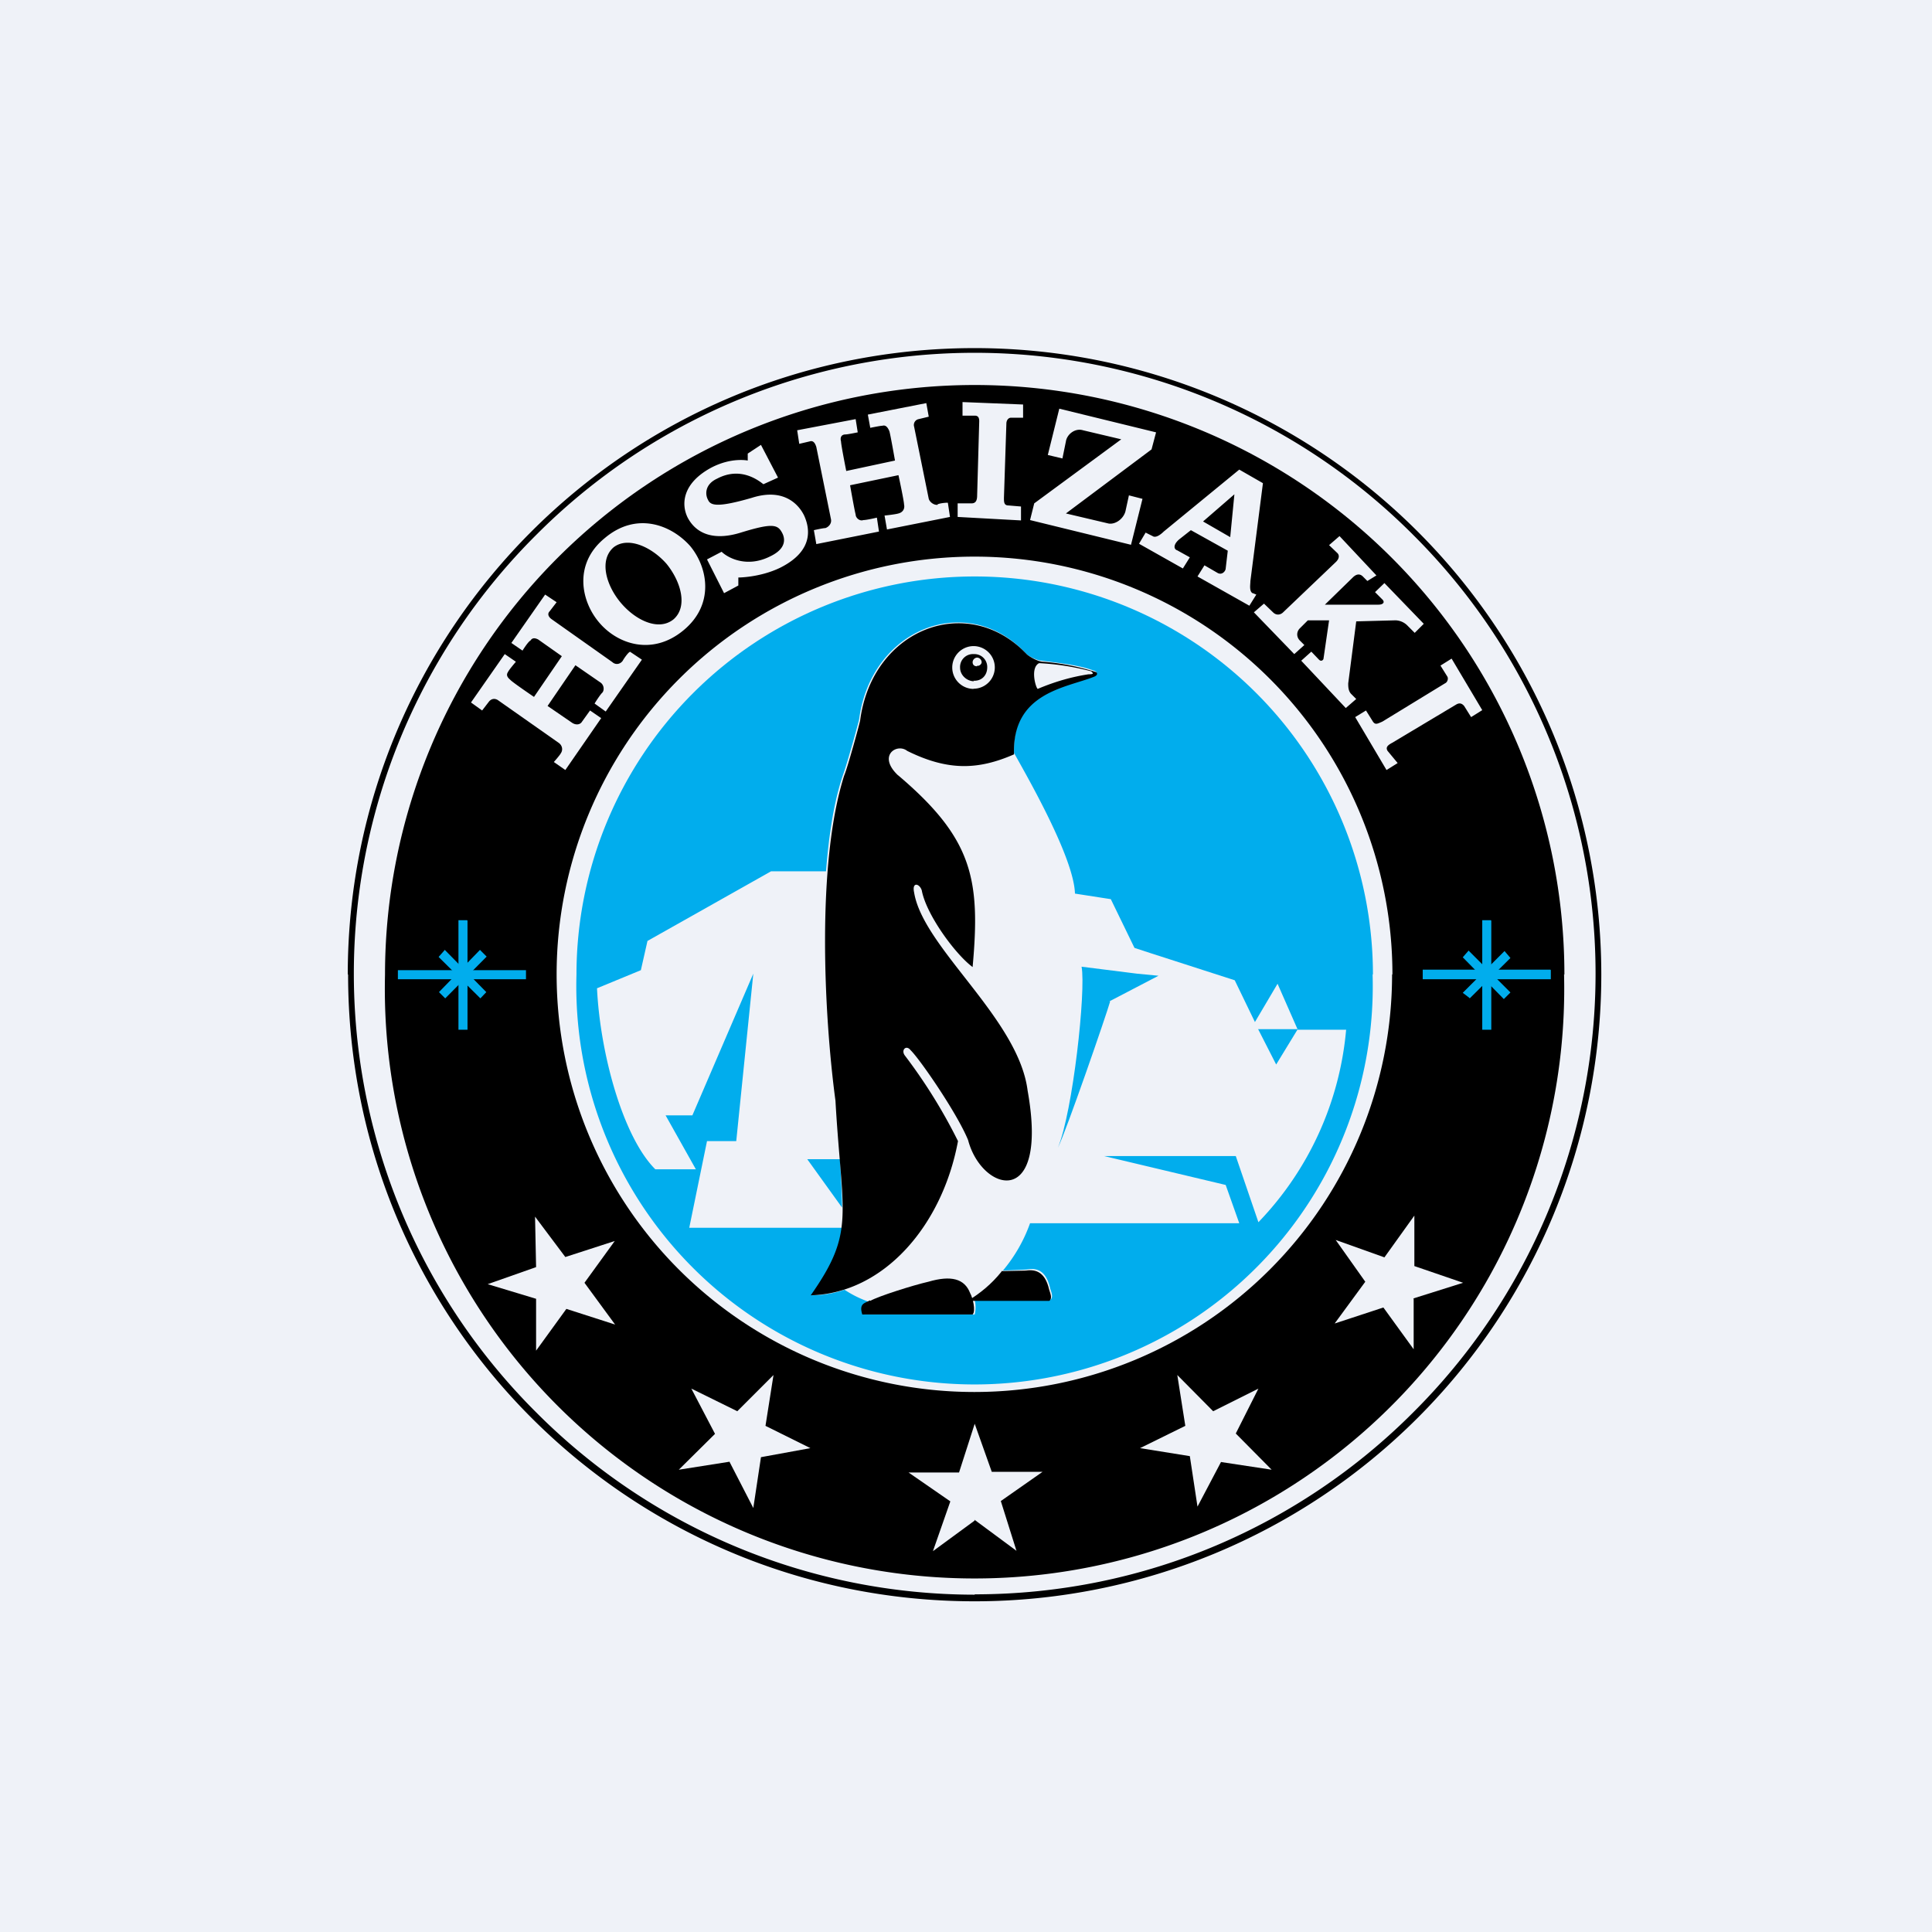 <?xml version="1.0" encoding="UTF-8"?>
<!-- generated by Finnhub -->
<svg viewBox="0 0 55.5 55.5" xmlns="http://www.w3.org/2000/svg">
<path d="M 0,0 H 55.5 V 55.5 H 0 Z" fill="rgb(239, 242, 248)"/>
<path d="M 9.99,27.985 C 10,18.05 18.05,10 28,10 A 18,18 0 0,1 28,46 V 45.8 C 32.92,45.8 37.38,43.8 40.6,40.57 A 17.78,17.78 0 0,0 40.6,15.37 A 17.78,17.78 0 0,0 15.4,15.37 A 17.78,17.78 0 0,0 15.4,40.57 A 17.78,17.78 0 0,0 28,45.81 V 46 C 18.05,46 10,37.95 10,28 Z"/>
<path d="M 44.93,27.985 A 16.94,16.94 0 1,1 11.06,28 A 16.94,16.94 0 0,1 44.94,28 Z"/>
<path d="M 27.99,43.655 L 29.2,44.55 L 28.75,43.12 L 29.95,42.28 H 28.49 L 28,40.9 L 27.55,42.3 H 26.1 L 27.3,43.13 L 26.8,44.56 L 28,43.68 Z M 35.08,42 L 36.53,42.22 L 35.5,41.18 L 36.15,39.89 L 34.85,40.54 L 33.82,39.5 L 34.05,40.96 L 32.75,41.6 L 34.18,41.83 L 34.4,43.28 L 35.08,41.99 Z M 40.6,37.3 L 42.03,36.85 L 40.63,36.37 V 34.92 L 39.77,36.12 L 38.37,35.62 L 39.22,36.82 L 38.34,38.02 L 39.74,37.56 L 40.61,38.76 V 37.31 Z M 20.96,42 L 21.64,43.32 L 21.86,41.86 L 23.28,41.6 L 21.99,40.96 L 22.22,39.5 L 21.18,40.54 L 19.86,39.89 L 20.54,41.19 L 19.5,42.22 L 20.96,41.99 Z M 15.4,37.3 V 38.8 L 16.27,37.6 L 17.67,38.05 L 16.79,36.85 L 17.66,35.65 L 16.24,36.11 L 15.37,34.95 L 15.4,36.4 L 14.01,36.89 L 15.4,37.31 Z M 39.86,21.57 C 39.8,21.47 39.86,21.41 39.99,21.34 L 41.83,20.24 C 41.93,20.18 42,20.21 42.06,20.28 L 42.26,20.6 L 42.58,20.4 L 41.7,18.92 L 41.38,19.12 L 41.58,19.44 C 41.61,19.5 41.58,19.6 41.51,19.63 L 39.71,20.73 C 39.57,20.79 39.51,20.83 39.44,20.73 L 39.24,20.41 L 38.93,20.6 L 39.83,22.12 L 40.15,21.92 L 39.86,21.57 Z M 32.43,14.23 L 32.33,14.69 C 32.27,14.91 32.04,15.07 31.85,15.04 L 30.62,14.75 L 33.08,12.91 L 33.21,12.42 L 30.43,11.74 L 30.1,13.07 L 30.52,13.17 L 30.62,12.68 C 30.65,12.48 30.88,12.29 31.11,12.36 L 32.21,12.62 L 29.71,14.46 L 29.59,14.94 L 32.49,15.65 L 32.82,14.33 L 32.43,14.23 Z M 35.98,17.04 C 35.88,16.98 35.92,16.79 35.92,16.69 L 36.28,13.88 L 35.6,13.49 L 33.43,15.27 C 33.37,15.33 33.21,15.47 33.11,15.4 L 32.91,15.3 L 32.72,15.62 L 33.98,16.33 L 34.18,16.01 L 33.82,15.81 C 33.72,15.78 33.69,15.65 33.88,15.49 L 34.21,15.23 L 35.27,15.82 L 35.21,16.33 C 35.21,16.4 35.11,16.53 34.98,16.46 L 34.6,16.24 L 34.4,16.56 L 35.89,17.4 L 36.09,17.08 L 35.99,17.04 Z M 34.56,14.98 L 35.46,14.2 L 35.34,15.43 L 34.56,14.98 Z M 39.28,16.69 L 39.15,16.56 C 39.09,16.5 38.99,16.46 38.86,16.59 L 38.06,17.37 H 39.6 C 39.73,17.37 39.8,17.3 39.7,17.21 L 39.5,17.01 L 39.77,16.75 L 40.9,17.92 L 40.64,18.18 L 40.44,17.98 A 0.5,0.5 0 0,0 40.09,17.82 L 38.96,17.85 L 38.73,19.63 C 38.73,19.73 38.73,19.86 38.83,19.95 L 38.96,20.08 L 38.66,20.34 L 37.38,18.98 L 37.67,18.72 L 37.89,18.95 C 37.96,19.02 38.02,18.95 38.02,18.92 L 38.18,17.82 H 37.57 L 37.34,18.05 C 37.24,18.15 37.24,18.3 37.34,18.4 L 37.47,18.53 L 37.18,18.79 L 36.02,17.59 L 36.31,17.34 L 36.57,17.59 C 36.67,17.69 36.79,17.66 36.86,17.59 L 38.38,16.14 C 38.48,16.04 38.48,15.94 38.41,15.88 L 38.18,15.66 L 38.48,15.4 L 39.54,16.53 L 39.28,16.69 Z M 26.94,14.5 C 26.84,14.52 26.71,14.43 26.68,14.33 L 26.26,12.26 C 26.23,12.16 26.29,12.06 26.39,12.04 L 26.68,11.97 L 26.61,11.58 L 24.93,11.91 L 25,12.29 S 25.29,12.23 25.35,12.23 C 25.45,12.2 25.51,12.29 25.55,12.39 C 25.58,12.49 25.71,13.23 25.71,13.23 L 24.31,13.53 S 24.16,12.78 24.16,12.68 C 24.13,12.58 24.16,12.48 24.29,12.48 C 24.35,12.48 24.64,12.42 24.64,12.42 L 24.58,12.04 L 22.9,12.36 L 22.96,12.75 L 23.26,12.68 C 23.35,12.65 23.41,12.71 23.45,12.84 L 23.87,14.91 C 23.9,15.04 23.8,15.14 23.71,15.17 C 23.64,15.17 23.38,15.23 23.38,15.23 L 23.45,15.63 L 25.25,15.27 L 25.19,14.87 S 24.9,14.94 24.8,14.94 C 24.7,14.98 24.58,14.88 24.58,14.78 C 24.55,14.68 24.42,13.94 24.42,13.94 L 25.81,13.65 S 25.97,14.39 25.97,14.49 C 26,14.62 25.93,14.72 25.81,14.75 C 25.71,14.78 25.41,14.81 25.41,14.81 L 25.48,15.21 L 27.29,14.85 L 27.23,14.45 C 27.26,14.43 27,14.45 26.93,14.49 Z M 17.89,18.98 C 17.82,19.08 17.69,19.11 17.59,19.02 L 15.85,17.79 C 15.75,17.72 15.72,17.63 15.79,17.56 L 15.99,17.3 L 15.66,17.08 L 14.69,18.47 L 15.01,18.69 S 15.17,18.43 15.24,18.4 C 15.3,18.3 15.4,18.34 15.46,18.37 L 16.14,18.85 L 15.34,20.02 S 14.72,19.6 14.66,19.53 C 14.59,19.47 14.53,19.4 14.59,19.31 C 14.62,19.24 14.82,19.01 14.82,19.01 L 14.5,18.79 L 13.53,20.18 L 13.85,20.41 L 14.05,20.15 C 14.11,20.08 14.2,20.05 14.3,20.11 L 16.05,21.34 C 16.15,21.41 16.18,21.54 16.11,21.64 C 16.08,21.7 15.91,21.89 15.91,21.89 L 16.24,22.12 L 17.27,20.63 L 16.95,20.41 L 16.72,20.73 C 16.66,20.83 16.53,20.83 16.43,20.76 L 15.73,20.28 L 16.53,19.11 L 17.24,19.6 C 17.34,19.66 17.37,19.8 17.31,19.89 C 17.24,19.95 17.08,20.21 17.08,20.21 L 17.4,20.44 L 18.44,18.95 L 18.11,18.73 C 18.08,18.69 17.92,18.92 17.89,18.98 Z M 21.86,12.78 L 22.35,13.72 L 21.93,13.91 C 21.8,13.81 21.28,13.39 20.6,13.75 C 20.25,13.91 20.25,14.2 20.34,14.36 C 20.41,14.52 20.6,14.59 21.6,14.3 C 22.54,14 22.96,14.52 23.1,14.81 C 23.25,15.14 23.41,15.81 22.41,16.31 C 21.83,16.59 21.21,16.59 21.21,16.59 V 16.82 L 20.8,17.04 L 20.31,16.07 L 20.73,15.85 C 20.89,16.01 21.44,16.33 22.13,15.98 C 22.61,15.75 22.54,15.46 22.48,15.33 C 22.35,15.07 22.22,15.01 21.28,15.3 C 20.54,15.53 20.02,15.36 19.76,14.88 C 19.56,14.49 19.6,13.88 20.44,13.43 C 21.02,13.13 21.48,13.23 21.48,13.23 V 13.03 L 21.86,12.78 Z M 19.15,16.2 C 19.57,16.72 19.76,17.43 19.35,17.79 C 18.92,18.14 18.25,17.82 17.82,17.3 C 17.4,16.79 17.21,16.08 17.63,15.72 C 18.05,15.4 18.73,15.72 19.15,16.2 Z M 17.37,15.46 C 16.47,16.2 16.69,17.27 17.21,17.88 C 17.73,18.5 18.73,18.85 19.63,18.11 C 20.53,17.37 20.34,16.31 19.83,15.69 C 19.28,15.07 18.28,14.69 17.37,15.46 Z M 28.97,14.52 C 28.84,14.52 28.84,14.42 28.84,14.3 L 28.91,12.17 C 28.91,12.07 28.97,12 29.04,12 H 29.39 V 11.62 L 27.65,11.55 V 11.94 H 28 C 28.1,11.94 28.13,12 28.13,12.1 L 28.07,14.23 C 28.07,14.36 28.04,14.46 27.91,14.46 H 27.51 V 14.85 L 29.33,14.95 V 14.55 L 28.97,14.52 Z" fill="rgb(239, 242, 248)"/>
<path d="M 44.54,27.855 H 40.87 V 28.13 H 44.55 V 27.87 Z" fill="rgb(1, 173, 237)"/>
<path d="M 42.83,26.435 H 42.58 V 29.58 H 42.84 V 26.45 Z" fill="rgb(1, 173, 237)"/>
<path d="M 42.19,27.305 L 42.02,27.5 L 43.2,28.7 L 43.39,28.51 L 42.2,27.32 Z" fill="rgb(1, 173, 237)"/>
<path d="M 42.21,28.665 L 42.02,28.52 L 43.22,27.32 L 43.39,27.52 L 42.22,28.68 Z M 15.1,27.87 H 11.43 V 28.13 H 15.11 V 27.87 Z" fill="rgb(1, 173, 237)"/>
<path d="M 13.42,26.435 H 13.17 V 29.58 H 13.43 V 26.45 Z" fill="rgb(1, 173, 237)"/>
<path d="M 12.78,27.285 L 12.6,27.49 L 13.8,28.68 L 13.97,28.5 L 12.79,27.3 Z" fill="rgb(1, 173, 237)"/>
<path d="M 13.79,27.285 L 12.61,28.5 L 12.79,28.68 L 13.98,27.48 L 13.8,27.3 Z" fill="rgb(1, 173, 237)"/>
<path d="M 39.99,27.985 A 12,12 0 1,1 15.99,27.99 A 12,12 0 0,1 40,28 Z" fill="rgb(239, 242, 248)"/>
<path d="M 39.43,27.985 A 11.44,11.44 0 1,1 16.56,28 A 11.44,11.44 0 0,1 39.44,28 Z" fill="rgb(1, 173, 237)"/>
<path d="M 18.82,33.585 C 17.89,32.65 17.24,30.26 17.15,28.39 L 18.41,27.87 L 18.6,27.03 L 22.15,25.03 H 23.74 C 23.71,25.32 23.71,25.64 23.67,25.96 C 23.74,24.57 23.87,23.28 24.22,22.25 C 24.32,21.99 24.68,20.7 24.68,20.66 C 25.03,18.05 27.78,16.98 29.46,18.76 C 29.49,18.82 29.78,18.98 29.94,18.98 C 30.46,19.05 31.04,19.11 31.46,19.28 C 31.53,19.31 31.49,19.38 31.4,19.4 C 30.59,19.73 29.07,19.86 29.13,21.63 C 28.97,21.7 28.81,21.76 28.65,21.8 C 28.81,21.76 28.97,21.7 29.13,21.63 C 29.49,22.28 30.85,24.63 30.88,25.67 L 31.91,25.83 L 32.59,27.23 L 33.08,27.39 L 35.47,28.16 L 36.05,29.36 L 36.7,28.26 L 37.28,29.58 H 38.67 A 9.13,9.13 0 0,1 36.15,35.11 L 35.5,33.21 H 31.72 L 35.21,34.04 L 35.6,35.14 H 29.59 A 4.41,4.41 0 0,1 28.81,36.5 L 29.49,36.47 C 29.72,36.43 30.04,36.43 30.17,37.02 C 30.2,37.12 30.27,37.27 30.17,37.34 H 28 A 0.9,0.9 0 0,1 28,37.76 H 24.84 C 24.77,37.5 24.87,37.46 24.97,37.4 A 3.13,3.13 0 0,1 24.26,37.05 A 3,3 0 0,1 23.32,37.21 C 23.87,36.41 24.12,35.89 24.22,35.27 H 19.8 L 20.31,32.78 H 21.15 L 21.64,27.97 L 19.89,32.04 H 19.12 L 19.99,33.59 H 18.83 Z" fill="rgb(239, 242, 248)"/>
<path d="M 31.87,28.765 L 33.28,28.03 L 32.66,27.97 L 31.07,27.77 C 31.2,28.45 30.82,31.94 30.39,32.97 C 30.62,32.52 31.79,29.13 31.89,28.77 Z M 24.19,34.69 C 24.19,34.3 24.16,33.85 24.13,33.3 H 23.19 L 24.19,34.69 Z" fill="rgb(1, 173, 237)"/>
<path d="M 25.79,22.265 C 25.2,21.7 25.77,21.34 26.06,21.57 C 27.23,22.15 28.1,22.12 29.13,21.67 C 29.07,19.89 30.63,19.76 31.43,19.44 C 31.53,19.4 31.53,19.34 31.49,19.31 A 6.67,6.67 0 0,0 29.97,19.01 C 29.81,19.01 29.55,18.85 29.49,18.79 C 27.81,17.01 25.06,18.05 24.71,20.69 C 24.71,20.73 24.35,22.05 24.25,22.28 C 23.45,24.8 23.67,29.16 24,31.62 C 24.19,34.95 24.58,35.37 23.29,37.21 C 25.39,37.15 27.07,35.21 27.52,32.78 A 15.3,15.3 0 0,0 26,30.33 C 25.87,30.17 26.03,30 26.16,30.17 C 26.42,30.42 27.49,31.97 27.81,32.75 C 28.2,34.24 30.14,34.79 29.52,31.33 C 29.26,29.26 26.52,27.23 26.26,25.64 C 26.19,25.32 26.42,25.38 26.48,25.58 C 26.61,26.28 27.45,27.42 27.94,27.78 C 28.17,25.25 27.94,24.09 25.81,22.28 Z"/>
<path d="M 27.96,19.785 A 0.61,0.61 0 1,0 27.97,18.56 A 0.61,0.61 0 0,0 27.97,19.79 Z" fill="rgb(239, 242, 248)"/>
<path d="M 27.96,19.555 C 28.2,19.57 28.36,19.4 28.36,19.17 A 0.37,0.37 0 0,0 27.97,18.79 A 0.37,0.37 0 0,0 27.58,19.18 C 27.58,19.4 27.78,19.57 27.98,19.57 Z"/>
<path d="M 28.06,19.125 C 28.13,19.14 28.2,19.08 28.2,19.02 A 0.14,0.14 0 0,0 28.07,18.89 A 0.14,0.14 0 0,0 27.94,19.02 C 27.94,19.08 27.97,19.14 28.07,19.14 Z" fill="rgb(239, 242, 248)"/>
<path d="M 24.99,37.355 C 24.84,37.44 24.67,37.44 24.77,37.76 H 27.94 C 28.04,37.66 27.94,37.27 27.87,37.15 C 27.71,36.73 27.32,36.63 26.67,36.82 C 26.23,36.92 25.22,37.24 25,37.37 Z"/>
<path d="M 31.35,19.285 A 7.3,7.3 0 0,0 29.85,19.05 C 29.59,19.18 29.75,19.75 29.81,19.79 C 30.33,19.57 30.81,19.44 31.27,19.37 C 31.43,19.37 31.4,19.34 31.37,19.31 Z" fill="rgb(239, 242, 248)"/>
<path d="M 36.14,29.565 H 37.28 L 36.66,30.58 L 36.15,29.58 Z" fill="rgb(1, 173, 237)"/>
<path d="M 28.77,36.515 L 29.46,36.5 C 29.68,36.47 30.01,36.47 30.14,37.05 C 30.17,37.15 30.24,37.31 30.14,37.37 H 27.8 C 28.16,37.15 28.48,36.89 28.77,36.53 Z"/>
</svg>
